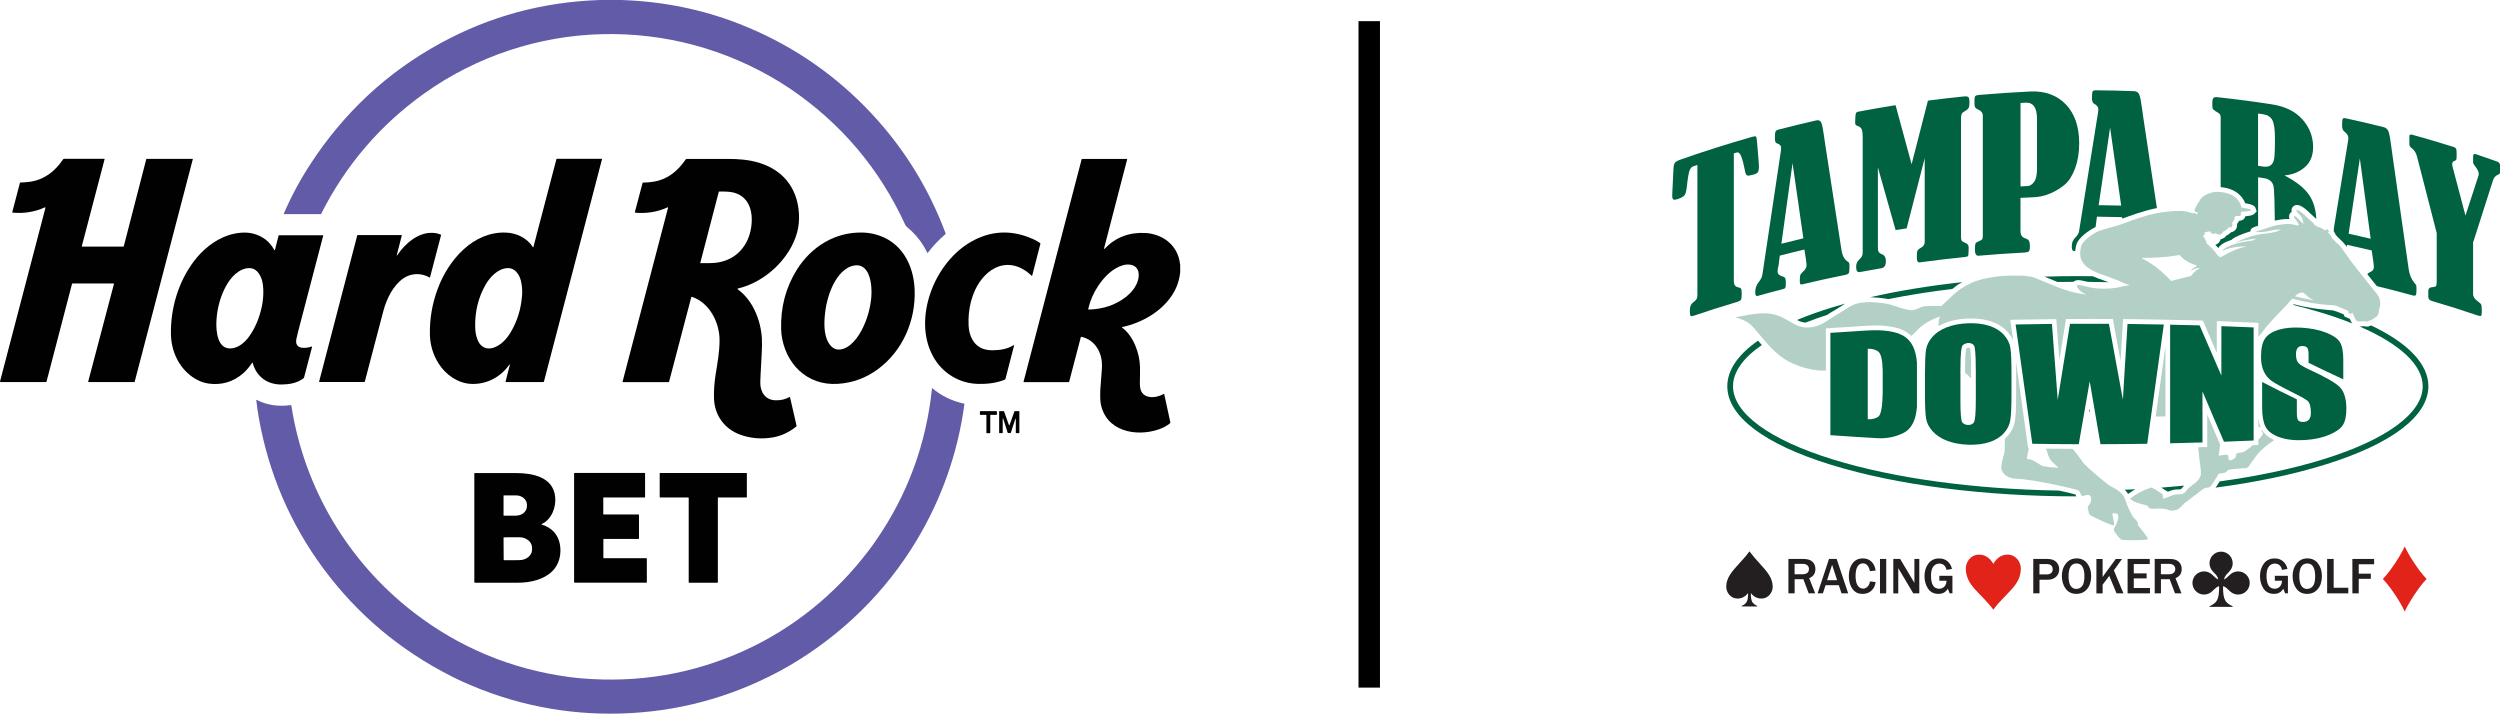 <?xml version="1.0" encoding="UTF-8"?>
<svg xmlns="http://www.w3.org/2000/svg" id="Layer_1" data-name="Layer 1" viewBox="0 0 582.57 166.3">
  <defs>
    <style>
      .cls-1 {
        fill: none;
        stroke: #000;
        stroke-miterlimit: 10;
        stroke-width: 5px;
      }

      .cls-2 {
        fill: #625ba8;
      }

      .cls-2, .cls-3, .cls-4, .cls-5, .cls-6, .cls-7 {
        stroke-width: 0px;
      }

      .cls-3 {
        fill: #231f20;
      }

      .cls-4 {
        fill: #e2231a;
      }

      .cls-5 {
        fill: #b2d0c5;
      }

      .cls-6 {
        fill: #010101;
      }

      .cls-7 {
        fill: #006241;
      }
    </style>
  </defs>
  <g>
    <path class="cls-2" d="m139.81,0h4.97c9.67.32,18.85,2.18,27.53,5.58,11.15,4.37,20.9,10.79,29.25,19.28,8.33,8.47,14.6,18.31,18.8,29.53.02.06,0,.13-.04.17-1.52,1.28-2.89,2.73-4.11,4.35-.05.06-.09.06-.13-.01-.28-.54-.55-1.09-.88-1.62-1-1.63-2.28-3.09-3.83-4.37-.17-.14-.3-.27-.4-.48-6.02-13.15-15.02-23.77-26.99-31.86-.77-.52-1.59-1.04-2.44-1.56-12.51-7.61-26.59-11.4-41.23-11.05-14.71.35-29.26,5.16-41.27,13.69-10.39,7.38-18.46,16.78-24.2,28.18-.02.05-.06.07-.11.07h-8.56s-.05-.03-.05-.06c0,0,0-.01,0-.02,1.74-4.05,3.82-7.93,6.26-11.66,7.82-11.97,17.87-21.31,30.14-28.02C114.01,3.82,126.44.45,139.81,0Z"></path>
    <path class="cls-6" d="m26.46,66.05h-9.54c-.07,0-.13.05-.14.11l-5.94,22.77c-.02.06-.07.1-.13.1H.14c-.11,0-.16-.05-.13-.16l10.58-40.44s-.02-.1-.07-.11c-.02,0-.04,0-.06,0-2.37,1.07-4.87,1.48-7.5,1.23-.06,0-.11-.06-.1-.12,0,0,0-.01,0-.02l1.79-6.81s.04-.07.08-.07c.65,0,1.34-.06,2.08-.15,3.44-.44,5.95-2.39,7.88-5.23.06-.08.15-.14.26-.14h9.35s.08.04.07.08c0,0,0,.01,0,.02l-5.3,20.23c-.01.05.02.1.07.12,0,0,.02,0,.02,0h9.53c.08,0,.15-.06.17-.13l5.22-20.23s.06-.08.1-.08h10.69s.06.03.06.06c0,0,0,.01,0,.02l-13.54,51.83c-.02.07-.08.11-.14.11h-10.6c-.05,0-.1-.05-.1-.1,0,0,0-.02,0-.03l6-22.73c.02-.08,0-.13-.1-.13Z"></path>
    <path class="cls-6" d="m118.76,85.15c.07-.29.03-.31-.15-.07-2.07,2.91-5.37,4.58-8.96,4.37-3.01-.18-5.79-2.15-7.4-4.67-1.33-2.08-2.02-4.37-2.07-6.85-.08-3.6.53-7.14,1.82-10.63,2.46-6.64,8.22-13.42,15.94-13.1,2.47.1,4.94,1.3,6.25,3.41.05.07.08.07.1-.02l5.37-20.5s.05-.08.1-.08h10.46c.06,0,.08.03.07.08l-13.53,51.81c-.02.08-.09.13-.17.13h-8.69c-.05,0-.09-.04-.09-.09,0,0,0-.02,0-.02l.97-3.77Zm2.88-16.04c.12-1.37.02-2.63-.28-3.78-.39-1.49-1.45-2.96-3.14-2.85-2.25.15-4.05,2.06-5.12,3.96-1.65,2.93-2.44,6.17-2.37,9.75.02,1.2.23,2.26.64,3.19.67,1.53,2.03,2.15,3.59,1.66,1.83-.58,3.23-2.18,4.19-3.86,1.41-2.46,2.24-5.15,2.48-8.06Z"></path>
    <path class="cls-6" d="m161.1,69.2l-5.19,19.77s-.04.07-.09.07h-10.64c-.05,0-.1-.04-.1-.1,0,0,0-.02,0-.02l10.6-40.52s-.01-.08-.05-.09c-.02,0-.04,0-.05,0-2.21,1.01-4.57,1.44-7.08,1.29-.16,0-.33-.03-.49-.06-.05,0-.08-.05-.07-.1,0,0,0,0,0,0l1.8-6.82s.05-.07.09-.07c.82,0,1.65-.08,2.47-.21,3.31-.55,5.59-2.44,7.48-5.17.06-.09.16-.14.27-.14,3.12,0,6.35,0,9.7,0,1.2,0,2.37.06,3.52.18,5.29.57,10.04,3.02,12.02,8.24,1,2.63,1.21,5.95.48,8.66-1.68,6.23-7.55,11.66-13.81,13.12-.06.01-.09.07-.08.13,0,.03.02.05.04.06,3.51,2.54,5.36,7.19,5.62,11.4.06.96.03,2.23-.03,3.38-.08,1.66-.17,3.43-.28,5.3-.03.52-.05,1.04-.06,1.54-.05,2.19,1.06,4.1,3.4,4.23,1.25.07,2.39-.18,3.41-.75.04-.02.1,0,.12.03,0,0,0,.01,0,.02l1.52,6.63c.02.07,0,.14-.06.18-1.56,1.29-3.5,2.22-5.47,2.55-2.66.45-5.21.23-7.63-.65-3.68-1.35-5.97-4.55-6.08-8.46-.05-1.79.08-3.63.38-5.53.43-2.7.92-5.32.92-8.06,0-4.08-2.36-8.75-6.49-10.07-.04-.01-.08,0-.09.05,0,0,0,0,0,0Zm2.36-7.89c2.03.04,3.55.06,5.3-.5,4.13-1.32,6.31-5.15,6.42-9.33.1-3.71-1.64-6.6-5.64-6.81-.64-.03-1.28-.05-1.92-.04-.06,0-.11.04-.13.1-1.42,5.45-2.85,10.93-4.29,16.47-.02.06.01.12.07.15.02,0,.04,0,.07-.01.04-.02.08-.03.12-.03Z"></path>
    <path class="cls-6" d="m275.02,61.64v1.76c-.19,1.89-.78,3.61-1.75,5.16-2.53,4.03-7.16,6.67-11.76,7.65-.04,0-.05.03-.05.07,0,.04.03.08.06.1,2.61,1.9,4.07,5.99,4.13,9.09.02.94,0,2.22-.03,3.84,0,.32.02.65.07,1,.43,2.83,3.7,2.53,5.49,1.49.04-.02.1,0,.12.03,0,0,0,.02,0,.03l1.42,6.54c.02.09-.01.19-.09.25-.73.58-1.56,1.03-2.49,1.36-5.39,1.92-12.56.49-13.66-6.11-.12-.74-.09-1.52-.1-2.3,0-.3,0-.6.03-.89.14-1.66.26-3.24.36-4.76.03-.51.03-1.03-.01-1.55-.22-2.79-1.94-5.32-4.76-5.91-.07-.02-.12.01-.14.08l-2.72,10.4s-.06.08-.1.08h-10.47s-.06-.03-.06-.06c0,0,0-.01,0-.02l13.54-51.84c.02-.07.06-.1.13-.1h10.4s.08.04.08.08c0,0,0,.01,0,.02l-5.37,20.69c-.06.25,0,.28.17.09,2.5-2.61,5.66-3.82,9.46-3.62,1.81.1,3.75.76,5.19,1.92,1.66,1.34,2.63,3.15,2.89,5.43Zm-9.99,4.12c.63-1.62.5-3.72-1.6-4.07-.54-.09-1.11-.05-1.69.1-2.41.66-4.42,2.71-5.81,4.8-1.11,1.66-1.88,3.43-2.32,5.31-.01.06-.02.11,0,.17,0,.04.05.07.09.07,3.44-.1,6.35-1.1,8.75-3.01,1.23-.98,2.1-2.11,2.59-3.38Z"></path>
    <path class="cls-6" d="m63.95,58.25c.05.1.09.09.12-.01l.85-3.35s.04-.07.09-.07h10.28s.04.01.04.03c0,0,0,0,0,.01-2.06,7.94-4.02,15.44-5.89,22.52-.16.61-.29,1.15-.38,1.63-.47,2.49,2.18,2.22,3.58,1.74.03-.01.07,0,.08.04,0,.01,0,.03,0,.04-.62,2.36-1.23,4.69-1.83,7-.04.15-.07.25-.2.35-1.46,1.08-3.14,1.39-5.03,1.42-3.31.05-5.91-1.78-6.78-5.05,0-.03-.04-.05-.08-.05-.02,0-.03.01-.04.03-.59.87-1.33,1.81-2.11,2.48-2.33,2-5.02,2.79-8.07,2.37-1.29-.18-2.54-.7-3.76-1.55-3.19-2.25-4.94-6.07-4.99-10-.09-5.99,1.71-12.07,5.3-16.88,2.02-2.7,4.78-5,7.98-6.09,1.82-.62,4.07-.9,5.89-.42,2.22.58,3.86,1.86,4.92,3.82Zm-3.7,15.89c.88-2.45,1.35-5.26,1-7.88-.14-1.02-.47-1.89-1-2.62-.95-1.32-2.36-1.42-3.8-.81-2.13.9-3.63,3.22-4.54,5.4-.87,2.09-1.37,4.3-1.48,6.65-.11,2.24.21,6.73,3.63,6.29,3.16-.41,5.23-4.34,6.2-7.02Z"></path>
    <path class="cls-6" d="m182.1,77.72c-.04-.31-.06-.62-.07-.92-.16-5.18,1.08-9.84,3.69-14,3.34-5.3,8.86-8.77,15.26-8.61,1.03.03,2.02.16,2.95.41,6.06,1.58,9,7.01,9.21,12.97.26,7.18-2.82,14.26-8.63,18.51-2.77,2.03-5.88,3.16-9.32,3.37-7.22.45-12.31-4.82-13.11-11.74Zm11.76-10.76c-.92,2.08-1.48,4.37-1.68,6.87-.18,2.18-.12,5.09,1.45,6.79,1.36,1.48,3.3.78,4.59-.32.97-.83,1.81-1.93,2.55-3.32,1.26-2.38,2.01-4.95,2.27-7.69.26-2.82-.29-8.8-4.79-7.2-2.02.72-3.52,2.92-4.39,4.87Z"></path>
    <path class="cls-6" d="m242.38,56.64c.05.04.08.11.06.17l-1.9,7.39c-.01.05-.07.09-.12.07-.02,0-.03-.01-.05-.03-1.24-1.21-2.85-2.18-4.56-2.43-2.84-.42-5.35,1.07-7.08,3.3-2.29,2.94-3.2,6.97-3.02,10.73.11,2.39,1.13,4.66,3.43,5.46.64.22,1.37.33,2.18.32,1.75-.02,3.34-.25,4.87-1.18.11-.07.15-.04.12.08l-2.01,7.77c-.02.08-.08.15-.16.18-1.92.8-4.12,1.04-6.21.99-4.46-.11-8.39-2.55-10.51-6.44-2.43-4.45-2.27-9.82-.65-14.61,1.73-5.12,5.39-10.02,10.3-12.5,4.51-2.28,9.15-2.3,13.92-.08.48.23.94.49,1.38.8Z"></path>
    <path class="cls-6" d="m92.57,59.49c1.76-2.69,4.88-5.39,8.24-5.23.71.03,1.34.17,1.91.42.06.02.08.07.06.12l-2.57,9.8c-.02.07-.06.09-.13.05-1.97-1.11-4.3-1.02-6.09.22-2.41,1.67-3.9,4.78-4.65,7.57-1.29,4.85-2.74,10.34-4.33,16.48-.02.06-.06.09-.12.09h-10.47s-.06-.02-.06-.05c0,0,0-.01,0-.02l8.89-34.09s.05-.07.09-.07h10.22s.07.03.07.07c0,0,0,.01,0,.02l-1.16,4.55c-.05.19-.02.21.09.04Z"></path>
    <path class="cls-2" d="m67.89,94.48c2.95,19.19,13.22,36.45,28.53,48.24,10.63,8.19,22.67,13.2,36.12,15.03.94.13,1.91.23,2.9.32,13.29,1.13,25.92-1,37.91-6.42,11.5-5.19,21.46-13.31,29.09-23.38.58-.77,1.16-1.56,1.72-2.38,7.36-10.68,11.7-22.49,13.02-35.42,0-.03.02-.04.04-.02,2.19,1.82,4.65,3.01,7.38,3.59.1.02.14.08.13.19-1.56,11.4-5.3,22.01-11.21,31.82-7.21,11.97-17.32,21.84-29.34,28.93-.85.5-1.72.99-2.6,1.46-11.58,6.18-23.9,9.46-36.96,9.83-12.75.36-25-2.1-36.75-7.39-.9-.4-1.78-.83-2.67-1.28-12-6.08-21.94-14.44-29.82-25.08-7.72-10.43-12.74-22.12-15.06-35.08-.23-1.29-.43-2.69-.61-4.21,0-.07.02-.09.08-.06,2.55,1.31,5.15,1.6,7.97,1.23.07,0,.11.02.12.09Z"></path>
    <path class="cls-6" d="m230.76,96.74v4.12s-.04.08-.08.08h-.74s-.08-.04-.08-.08v-4.11s-.03-.08-.08-.08h-1.35s-.08-.04-.08-.08v-.7s.04-.08.08-.08h3.79s.08.04.08.08v.7s-.03.08-.07.08h-1.4s-.08.04-.08.08Z"></path>
    <path class="cls-6" d="m233.66,97.69v3.12c0,.08-.04.12-.12.12h-.6c-.06,0-.11-.04-.11-.1v-4.92c0-.07.03-.11.11-.11h.9c.07,0,.13.05.15.11l1.11,3.11c.05.15.11.15.16,0l1.11-3.11c.02-.07.09-.11.16-.11h.93s.08.04.08.08h0v4.98s-.03.07-.08.07h-.66c-.06,0-.09-.04-.09-.1v-2.97c0-.42-.06-.43-.18-.03l-.95,2.95c-.02.07-.07.12-.15.13-.17.02-.34.02-.5-.01-.07-.01-.11-.05-.13-.12l-.99-3.12c-.09-.29-.14-.28-.14.02Z"></path>
    <path class="cls-6" d="m126.31,122.28c2.23.64,3.75,2.3,4.16,4.55.41,2.24-.13,4.68-1.79,6.3-2.03,1.98-5.16,2.65-7.99,2.66-3.28,0-6.62.01-10,0-.11,0-.16-.05-.16-.16v-25.32s.03-.07.07-.07c3.29-.02,6.55-.02,9.79,0,3.82.02,8.51.96,8.98,5.54.25,2.43-.82,5.24-3.09,6.31-.05.02-.07.08-.05.14.01.03.04.05.06.06Zm-8.97-6.79v4.63s.03.04.06.04c0,0,0,0,0,0h2.86c1.4-.01,2.54-.99,2.53-2.2v-.35c0-1.2-1.15-2.18-2.55-2.17,0,0,0,0,0,0h-2.86s-.04.03-.04.05Zm0,9.78l.03,5.22s.03.06.06.06h0l3.58-.02c1.65,0,2.98-1.1,2.97-2.44,0,0,0,0,0,0v-.49c-.01-1.34-1.35-2.42-3-2.41l-3.58.02s-.06.03-.06.06Z"></path>
    <path class="cls-6" d="m148.9,119.98v5.51c0,.05-.05.09-.1.09h-8.11c-.05,0-.09.04-.09.09h0v4.32c-.01.05.03.09.08.09h9.96c.05,0,.09.04.09.09v5.51c0,.05-.04.09-.1.09h-16.76c-.05,0-.09-.04-.09-.09v-25.38c0-.05.04-.09.09-.09h16.36c.05,0,.09.04.09.1h0v5.52c0,.05-.04.09-.09.09h-9.56c-.05,0-.09.04-.09.09h0v3.78c0,.05.05.09.1.09h8.12c.05,0,.09.04.09.09Z"></path>
    <path class="cls-6" d="m160.4,115.93h-6.58s-.09-.04-.09-.09v-5.52s.04-.09.09-.09h20.13s.09.04.09.09v5.52s-.04.09-.09.09h-6.58s-.09.04-.09.09h0s0,19.68,0,19.68c0,.05-.04.09-.09.09h-6.61s-.09-.04-.09-.09v-19.68s-.04-.09-.09-.09h0Z"></path>
  </g>
  <g id="TBD_full_color_screen" data-name="TBD_full color_screen">
    <g>
      <path class="cls-3" d="m423.01,138.27h-1.53l-1.25-3.3h-2.03v3.3h-1.45v-8.02h3.48c.97,0,1.68.22,2.13.66.45.44.68,1,.68,1.69,0,1.03-.48,1.74-1.45,2.13l1.4,3.54Zm-4.81-4.45h1.8c.52,0,.91-.11,1.16-.33.25-.22.38-.52.38-.9,0-.35-.13-.64-.38-.86-.25-.22-.6-.33-1.05-.33h-1.92v2.41Z"></path>
      <path class="cls-3" d="m430.67,138.27h-1.54l-.64-1.91h-3.08l-.63,1.91h-1.23l2.66-8.02h1.78l2.69,8.02Zm-2.57-3.07l-1.17-3.58-1.17,3.58h2.34Z"></path>
      <path class="cls-3" d="m435.73,135.48l1.34.15c-.09.8-.4,1.46-.93,1.98-.53.52-1.24.78-2.11.78-.73,0-1.33-.18-1.78-.55-.46-.37-.81-.87-1.05-1.5-.25-.63-.37-1.33-.37-2.09,0-1.22.29-2.22.87-2.98.58-.77,1.38-1.15,2.39-1.15.8,0,1.46.24,1.99.73.53.49.86,1.19,1,2.1l-1.34.14c-.25-1.21-.79-1.81-1.63-1.81-.54,0-.96.25-1.26.75-.3.5-.45,1.23-.45,2.19s.16,1.7.48,2.2c.32.5.75.74,1.27.74.42,0,.78-.17,1.08-.5.3-.33.47-.73.51-1.19"></path>
      <rect class="cls-3" x="438.09" y="130.25" width="1.45" height="8.02"></rect>
      <path class="cls-3" d="m447.24,138.27h-1.4l-3.04-5.12c-.05-.08-.12-.2-.23-.38-.05-.08-.12-.2-.22-.37v5.87h-1.16v-8.02h1.6l2.81,4.72s.19.33.51.86v-5.59h1.14v8.02Z"></path>
      <path class="cls-3" d="m454.97,134.17v4.1h-.64l-.44-1.08c-.47.8-1.19,1.2-2.17,1.2-1.09,0-1.91-.42-2.45-1.25-.54-.83-.81-1.79-.81-2.88,0-1.15.3-2.13.9-2.93.6-.8,1.44-1.2,2.52-1.2.81,0,1.47.23,1.99.7.52.47.85,1.05.99,1.75l-1.26.22c-.23-.98-.8-1.47-1.69-1.47-.57,0-1.03.23-1.39.69-.36.46-.54,1.17-.54,2.13,0,2.03.63,3.04,1.9,3.04.49,0,.9-.17,1.22-.51s.48-.79.48-1.35h-1.66v-1.16h3.01Z"></path>
      <path class="cls-3" d="m475.26,138.27h-1.45v-8.02h3.28c.94,0,1.63.24,2.08.71.45.47.68,1.03.68,1.67,0,.73-.24,1.33-.73,1.78-.49.45-1.11.68-1.86.68h-2v3.18Zm0-4.42h1.71c.45,0,.79-.11,1.02-.33.23-.22.35-.51.35-.88,0-.33-.11-.61-.33-.85-.22-.23-.61-.35-1.18-.35h-1.58v2.4Z"></path>
      <path class="cls-3" d="m483.85,138.39c-1.07,0-1.89-.4-2.49-1.2-.59-.8-.89-1.79-.89-2.96s.31-2.14.95-2.93c.63-.78,1.46-1.18,2.5-1.18s1.87.39,2.47,1.18c.61.79.91,1.77.91,2.95,0,1.24-.31,2.24-.94,3-.63.76-1.46,1.14-2.5,1.14m.01-1.16c.52,0,.96-.22,1.32-.65.36-.43.54-1.21.54-2.34,0-.92-.15-1.64-.45-2.16-.3-.52-.76-.78-1.39-.78-1.24,0-1.86,1-1.86,2.99,0,.97.16,1.7.47,2.2.32.5.77.75,1.35.75"></path>
      <path class="cls-3" d="m494.83,138.27h-1.62l-1.69-4.08-1.55,2.06v2.03h-1.45v-8.02h1.45v4.21c.18-.29.32-.48.4-.59l2.66-3.62h1.46l-1.9,2.64,2.24,5.38Z"></path>
      <polygon class="cls-3" points="501 138.27 495.79 138.27 495.79 130.25 500.95 130.25 500.95 131.44 497.23 131.44 497.23 133.61 500.22 133.61 500.22 134.78 497.23 134.78 497.23 137.02 501 137.02 501 138.27"></polygon>
      <path class="cls-3" d="m508.37,138.27h-1.53l-1.25-3.3h-2.03v3.3h-1.45v-8.02h3.48c.97,0,1.68.22,2.13.66.45.44.68,1,.68,1.69,0,1.03-.48,1.74-1.45,2.13l1.4,3.54Zm-4.81-4.45h1.8c.52,0,.91-.11,1.16-.33.25-.22.38-.52.38-.9,0-.35-.13-.64-.38-.86-.25-.22-.6-.33-1.05-.33h-1.92v2.41Z"></path>
      <path class="cls-3" d="m533.15,134.17v4.1h-.64l-.44-1.08c-.47.8-1.19,1.2-2.17,1.2-1.09,0-1.91-.42-2.45-1.25-.54-.83-.81-1.79-.81-2.88,0-1.15.3-2.13.9-2.93.6-.8,1.44-1.2,2.52-1.2.81,0,1.47.23,1.99.7.52.47.85,1.05.99,1.75l-1.26.22c-.23-.98-.8-1.47-1.69-1.47-.57,0-1.03.23-1.39.69-.36.46-.54,1.17-.54,2.13,0,2.03.63,3.04,1.9,3.04.49,0,.9-.17,1.22-.51.32-.34.48-.79.48-1.35h-1.66v-1.16h3.01Z"></path>
      <path class="cls-3" d="m537.62,138.39c-1.07,0-1.89-.4-2.49-1.2-.59-.8-.89-1.79-.89-2.96s.32-2.14.95-2.93c.63-.78,1.46-1.18,2.5-1.18s1.87.39,2.47,1.18c.61.79.91,1.77.91,2.95,0,1.24-.31,2.24-.94,3-.63.76-1.46,1.14-2.5,1.14m.01-1.16c.52,0,.96-.22,1.32-.65.36-.43.54-1.21.54-2.34,0-.92-.15-1.64-.45-2.16-.3-.52-.76-.78-1.39-.78-1.24,0-1.86,1-1.86,2.99,0,.97.16,1.7.47,2.2.32.5.77.75,1.35.75"></path>
      <polygon class="cls-3" points="547.22 138.27 542.29 138.27 542.29 130.25 543.81 130.25 543.81 136.96 547.22 136.96 547.22 138.27"></polygon>
      <polygon class="cls-3" points="549.65 138.27 548.17 138.27 548.17 130.25 553.24 130.25 553.24 131.49 549.65 131.49 549.65 133.68 552.47 133.68 552.47 134.88 549.65 134.88 549.65 138.27"></polygon>
      <path class="cls-3" d="m412.19,133.91c-.55-.86-1.32-1.71-2.13-2.6-.77-.84-1.56-1.72-2.34-2.76l-.05-.07-.05.07c-.77,1.05-1.57,1.92-2.34,2.76-.81.89-1.58,1.74-2.13,2.6-.61.96-.89,1.86-.89,2.83,0,.63.25,1.31.67,1.81.35.42.98.93,2,.93,1.16,0,1.95-.66,2.43-1.28-.03,1.85-.24,2.41-1.51,3l.03.12h3.59l.03-.12c-1.27-.59-1.48-1.15-1.51-3,.48.62,1.26,1.28,2.43,1.28,1.02,0,1.65-.5,2-.93.42-.5.67-1.18.67-1.81,0-.97-.28-1.87-.89-2.83"></path>
      <path class="cls-4" d="m470.91,132.45c0-1.39-1.06-3.21-3.13-3.21-1.56,0-2.63,1.01-3.28,2.16-.66-1.15-1.72-2.16-3.28-2.16-2.07,0-3.13,1.82-3.13,3.21,0,4.05,3.43,5.6,6.41,9.62h0s0,0,0,0c2.98-4.03,6.41-5.57,6.41-9.62"></path>
      <path class="cls-4" d="m565.48,134.92h0s-1.23-1.19-2.92-3.75c-1.6-2.42-2.18-3.82-2.19-3.84h0s0,0,0,0h0s0,0,0,0c0,.02-.6,1.41-2.19,3.84-1.68,2.55-2.91,3.74-2.92,3.75,0,0,1.23,1.19,2.92,3.75,1.6,2.42,2.18,3.82,2.19,3.84h0s0,0,0,0h0s0,0,0,0c0-.02.6-1.41,2.19-3.84,1.68-2.55,2.91-3.74,2.92-3.75Z"></path>
      <path class="cls-3" d="m521.56,133.15c-.56,0-1.12.18-1.57.5-.26.18-.47.4-.69.6-.32.31-.62.6-1.03.78h0s0-.02,0-.03v-.02c.12-.64.5-1.04.91-1.47.2-.21.42-.43.6-.69.32-.45.5-1.01.5-1.57,0-1.49-1.21-2.7-2.7-2.7-1.49,0-2.7,1.21-2.7,2.7,0,.56.18,1.12.5,1.57.18.26.4.47.6.69.41.42.8.82.91,1.47v.02s0,.02,0,.03h0c-.4-.17-.71-.47-1.03-.78-.21-.21-.43-.42-.69-.6-.45-.32-1.01-.5-1.57-.5-1.49,0-2.7,1.21-2.7,2.7,0,1.49,1.21,2.7,2.7,2.7.56,0,1.12-.18,1.57-.5.26-.18.47-.4.69-.6.37-.36.72-.7,1.24-.86,0,.16,0,.33.02.5-.03,1.16-.12,2.07-.46,2.73-.31.6-.84,1.03-1.8,1.47l.03.12h5.37l.03-.12c-.97-.45-1.49-.87-1.8-1.47-.34-.66-.43-1.57-.46-2.73,0-.17.02-.34.02-.5.52.16.87.5,1.24.86.21.2.43.42.69.6.45.32,1.01.5,1.57.5,1.49,0,2.7-1.21,2.7-2.7,0-1.49-1.21-2.7-2.7-2.7"></path>
      <path class="cls-7" d="m503.64,113.63c.27.18.55.37.86.55l.65.38v.04s.01,0,.02-.01c.37-.15.79-.33,1.24-.43.39-.09.77-.1,1.1-.11.28,0,.58-.01.72-.08.1-.05.26-.25.41-.44.09-.12.2-.24.31-.37-1.75.17-3.52.33-5.31.47"></path>
      <path class="cls-7" d="m495.9,115.1c.59-.42,1.14-.78,1.68-1.09-.82.04-1.64.08-2.46.11.3.29.57.62.78.98"></path>
      <path class="cls-7" d="m538.63,71.77c-1.53-.25-2.87-.53-4.1-.87-.05.05-.09.11-.14.16,2.39.59,4.71,1.22,6.9,1.9,2.47.76,4.77,1.57,6.88,2.42-.06-.07-.13-.14-.18-.23-.18-.29-.31-.58-.42-.84l-.2-.09-1.04-.48s-.19-.49-.2-.49l-.23-.1c-.3-.13-.62-.26-.93-.38-.43-.15-.86-.3-1.3-.44-1.31-.09-3.11-.26-5.03-.56"></path>
      <path class="cls-7" d="m487.69,64.37c-1.16-.02-2.32-.03-3.49-.03-2.62,0-5.21.04-7.79.12.31.13.62.25.94.39.69.29,1.39.58,2.1.86,1.24-.02,2.48-.03,3.72-.04.24-.23.59-.39,1.09-.39.43,0,1.05.11,2.25.4,1.63.01,3.25.04,4.86.08-.53-.2-.99-.36-1.4-.5-.9-.32-1.58-.56-2.29-.89"></path>
      <path class="cls-7" d="m552.53,75.83s-.03.01-.05.01c-.24.16-.55.27-.91.27-.2,0-.4-.03-.6-.1-.14,0-.26.01-.39.03-.23.02-.46.04-.69.04-.01,0-.03,0-.04,0,9.45,4.09,14.71,8.99,14.71,13.93,0,6.27-8.48,12.49-23.27,17.05-7.06,2.18-15.2,3.9-24.05,5.12-.18.31-.37.62-.58.92l-.12.17c-.08.11-.16.24-.25.36,9.36-1.24,17.97-3.03,25.39-5.32,15.6-4.82,24.2-11.32,24.2-18.31,0-5.15-4.67-10.03-13.35-14.17"></path>
      <path class="cls-7" d="m456.69,66.1c.19-.12.38-.23.58-.35-7.65.83-14.88,2.01-21.47,3.52,1.2.02,2.37.15,3.38.28.3.04.59.09.87.15,4.71-.95,9.7-1.74,14.91-2.37.28-.23.56-.45.85-.66.28-.24.57-.44.87-.58"></path>
      <path class="cls-7" d="m483.76,115.46c-.03-.07-.08-.17-.11-.23-.37-.11-1.87-.48-3.82-.91-19.93-.33-38.51-2.87-52.72-7.26-14.79-4.56-23.27-10.78-23.27-17.05,0-3.3,2.34-6.58,6.71-9.61-.29-.33-.58-.67-.88-1.02-4.69,3.28-7.16,6.89-7.16,10.63,0,6.99,8.59,13.5,24.2,18.31,15.29,4.72,35.57,7.33,57.14,7.35-.04-.08-.08-.15-.11-.22"></path>
      <path class="cls-7" d="m420.75,75.17c1.58-.62,3.26-1.22,5.04-1.8,0,0,.01,0,.02-.01.55-.36,1.11-.74,1.71-1.07.48-.26.95-.57,1.44-.89.34-.22.69-.45,1.04-.66-1.12.31-2.22.63-3.28.96-2.91.9-5.58,1.86-7.99,2.87.65.33,1.28.56,2.02.61"></path>
      <path class="cls-7" d="m426.55,77.56c2.82-.19,5.64-.37,8.45-.54,3.91-.24,6.78.18,8.6,1.27,1.84,1.09,2.88,3.17,3.1,6.26v10.25c-.23,3.15-1.3,5.21-3.21,6.13-1.9.92-3.89,1.3-5.98,1.18-3.66-.21-7.32-.44-10.98-.7v-23.84Zm8.7,20.14c.97.04,1.78-.15,2.42-.58.64-.43.99-2.25,1.05-5.44v-5.41c-.06-2.46-.41-3.92-1.08-4.38-.64-.46-1.45-.66-2.4-.62v16.43Z"></path>
      <path class="cls-7" d="m468.73,91.85c0,2.79-.08,4.75-.25,5.91-.15,1.14-.64,2.2-1.49,3.14-1.66,1.88-4.56,2.86-8.34,2.73-3.58-.12-6.54-1.2-8.28-3.11-.87-.96-1.39-1.97-1.55-3.07-.17-1.1-.25-2.99-.25-5.71v-4.51c0-2.66.08-4.53.23-5.63.17-1.11.66-2.14,1.49-3.09,1.68-1.89,4.57-3.05,8.36-3.18,3.58-.12,6.54.76,8.28,2.66.87.96,1.39,1.99,1.55,3.13.17,1.14.25,3.13.25,5.98v4.74Zm-8.32-5.91c0-3.32-.15-5.15-.46-5.5-.31-.35-.72-.52-1.26-.51-.46.01-.89.17-1.28.48-.39.29-.58,2.15-.58,5.57v7.36c0,3.06.15,4.76.46,5.12s.77.55,1.34.57c.6.01,1.04-.18,1.33-.59.31-.41.46-2.18.46-5.28v-7.22Z"></path>
      <path class="cls-7" d="m504.23,75.63c-1.29,9.21-2.58,18.47-3.87,27.78-3.63.06-7.26.09-10.89.1-.84-4.88-1.67-9.77-2.51-14.66-.85,4.89-1.7,9.78-2.55,14.66-3.61,0-7.22-.04-10.83-.1-1.3-9.31-2.59-18.58-3.89-27.8,2.82-.06,5.65-.1,8.47-.13.45,5.9.9,11.8,1.35,17.7.95-5.9,1.91-11.82,2.86-17.73,3.02-.02,6.05-.01,9.07,0,1.08,5.9,2.17,11.8,3.25,17.68.36-5.89.72-11.77,1.08-17.64,2.82.03,5.65.07,8.47.13"></path>
      <path class="cls-7" d="m525.16,76.31v26.34c-2.3.1-4.61.2-6.91.28-1.67-3.85-3.34-7.77-5.01-11.73v11.9c-2.51.08-5.02.15-7.54.2v-27.64c2.29.05,4.58.1,6.87.16,1.69,3.94,3.38,7.85,5.07,11.7v-11.52c2.5.09,5.01.19,7.51.3"></path>
      <path class="cls-7" d="m546.04,88.39c-2.69-1.23-5.39-2.52-8.08-3.85v-1.85c0-.86-.1-1.42-.31-1.66s-.56-.38-1.03-.4c-1.05-.04-1.59.58-1.59,1.89,0,.85.14,1.49.45,1.92.29.43,1.12.96,2.46,1.59,3.87,1.78,6.3,3.15,7.32,4.2,1.01,1.05,1.51,2.73,1.51,5.07,0,1.69-.29,2.96-.85,3.8-.56.84-1.63,1.59-3.22,2.25-1.59.66-3.45,1.06-5.58,1.19-2.34.14-4.32-.07-5.98-.67-1.63-.6-2.71-1.43-3.23-2.47-.52-1.04-.77-2.56-.77-4.51v-5.88c2.7,1.39,5.39,2.75,8.09,4.05v3.08c0,.95.1,1.56.33,1.82.23.26.64.38,1.22.36,1.16-.05,1.72-.75,1.72-2.09,0-1.46-.27-2.43-.81-2.86-.56-.44-1.9-1.17-4.07-2.24-2.17-1.07-3.6-1.89-4.3-2.39-1.41-1.01-2.44-2.75-2.44-5.54,0-2.01.33-3.47.97-4.36,1.32-1.81,4.34-2.73,8.48-2.48,2.25.14,4.18.54,5.77,1.17,1.59.63,2.65,1.37,3.16,2.2.52.82.79,2.17.79,4.08v4.59Z"></path>
      <path class="cls-5" d="m458.74,81.02h-.03c-.17,0-.34.06-.5.16-.09.31-.29,1.37-.29,4.81v.84c.41.38.89.84,1.4,1.34v-2.22c0-3.5-.17-4.54-.25-4.84-.06-.04-.16-.08-.32-.08"></path>
      <path class="cls-5" d="m497.25,120.68c-.56-.52-1.65-3.06-2.13-4.54-.48-1.49-2.69-2.53-3.38-2.89-.68-.36-5.87-4.7-6.43-5.59-.5-.79-1.68-2.38-2.36-3.06-2.07,0-4.14-.03-6.21-.05.12.26.22.49.28.69.4,1.37.68,1.93,1.45,2.61.76.68,1.21,1.17,1.21,1.17,0,0-3.38-.2-3.94-.52-.56-.32-2.41-1.73-3.38-1.49-.07,0,.1-1.25.45-2.51h-.19s-.13-.93-.13-.93c-.9-6.49-1.81-12.95-2.71-19.39.02.85.04,1.83.04,2.94v4.74c0,2.86-.08,4.85-.26,6.07-.17,1.36-.76,2.61-1.76,3.71-.2.22-.41.43-.63.63.03,1.65-.02,3.02-.11,3.34-.24.84-.72,2.25-.68,3.54.04,1.29,1.81,2.41,3.42,2.41,4.42.16,13.55,2.37,14.27,2.61.72.24.68,1.13,1.13,1.37.44.24.76-.44,1.61-.16.84.28.44,1.97-.04,2.37-.48.4-.16.89-.16.89,0,0,.04.84.32,1.25.28.4,5.39,2.73,5.67,2.53.28-.2-.44-2.73-.4-2.73,2.57-.64.96,2.61.56,3.18-.4.56,0,1.04,0,1.04,0,0,1.05,1.57,1.57,1.81.52.24,6.11.24,6.19-.12.08-.36-2.37-3.22-2.33-3.26.12-.6-.36-1.13-.93-1.65"></path>
      <path class="cls-5" d="m554.03,68.69c-.36-.48-4.14-5.15-5.51-6.92-1.37-1.77-2.65-3.86-3.42-4.62-.76-.76-1.81-1.65-1.89-2.09-.03-.17-.33-.48-.72-.82.17-.16.27-.32.23-.37l-.46-.48s-.21.05-.38.21l-.1.09c-.47-.34-.94-.62-1.18-.68-.6-.16-1.25-.56-1.25-.6-.16-.48-1.29-1.25-1.97-1.97-.68-.72-1.89-1.65-2.21-1.49-.32.16.56.88,1.01,1.45.42.54.59,1.7.64,1.77-.44-.21-1.36-1.41-1.92-1.73-.56-.32-.36.36-.04.64.32.28.88,1.37.88,1.37-.14.03-.28.05-.41.08-.73-.19-1.37-.3-1.73-.32-1.59-.11-3.93.41-4.66.71-.74.3-3.64,1.11-3.38,1.15.26.03,2.04.08,3.51-.31,1.47-.39,2.42-.23,2.42-.23l-1.1.48s-1.43.33-2.79.46c-3.69.33-6.98,2.27-6.63,2.1,2.5-.83,4.86-.96,4.86-.96l-1.05.5c-6.13.64-7.24,2.55-6.78,2.3,2.52-1.14,5.46-1.01,5.44-.92-1.83.24-4.07,1.33-6.02,2.49-.47-.29-.74-.47-.7-.5-.37-.87-2.5-2.77-2.6-2.84.19-.36-.82-1.75-.82-1.75,0,0,.54-.07.45-.53-.01-.06-.03-.12-.05-.2.28-.07.58-.14.78-.18.22-.05.48-.04.73,0-.08.14-.09.28-.03.3l.71.28c.06.03.19-.08.28-.23v-.02c.29.16.76.41,1.12.35.46-.08.69-.49.75-.61.05-.13.23-.23.44-.23s.31-.25.15-.34c0,0,.35.11.49-.13.08-.08.03-.32.18-.38.07-.03.4.09.56.03.15-.06.37-.17.32-.63-.02-.17-.02-.36-.01-.54.21-.25.57-.7.57-.83,0-.05-.06-.11-.15-.17.1-.09.19-.2.23-.31.02-.05.05-.13.09-.21.43.06.86.07,1.16-.05.11-.05.13-.5.13-.9,1.28-.08,2.21-.19,2.37-.35.27-.27-2.27-.65-2.27-.65,0,0-.36-3.28-5.03-3.62-.85-.1-1.61.01-2.29.27-1.04.3-1.8.88-2.12,1.29-.14.18-.25.38-.33.58-.46.59-.82,1.24-1.09,1.89-.13.55.16.74.76.77-.05.21-.15.34-.37.41-.07-.1-.13-.18-.17-.2-.39-.25-.31.11-1.17-.18-1.03-.34-2.02-.47-3.15-.41-1.24,0-3.01.22-4.72.52-2.29.4-6.16,1.77-7.53,2.32-1.36.55-4.52,1.31-5.83,1.77-1.31.46-4,2.34-4.3,3.66-.38,1.68-.66,3.79,2.47,5.51,1.57.86,2.57,1.03,5.94,2.34.71.32,2.03.92,2.88,1.17-.72.1-1.35.23-1.89.37-1.9.51-5.29.66-7.44.12-2.15-.54-2.92-.66-2.95-.37-.03.2.41,1.34,2.22,2.09-.31-.04-.61-.09-.92-.13-4.12-.61-7.34-2.3-10.51-3.54-.43-.22-1.13-.45-1.84-.56-1.7-.27-2.64-.16-3.74-.19-1.55-.03-3.44.09-4.97.36-1.61.28-3.37.64-4.85,1.35-.75.36-1.43.73-2.09,1.15-.24.11-.47.26-.7.47-.64.45-1.26.97-1.91,1.61-.75.73-1.52,1.43-2.29,2.15-1.33.02-2.66-.13-3.98.05-1.04.14-1.97.99-3.02.91-2.16-.16-4.16-1.32-6.31-1.6-2.02-.26-4.14-.47-6.12,0-1.78.42-3.24,1.72-4.84,2.6-1.61.88-3.04,2.18-4.8,2.7-4.44,1.29-5.7-1.4-9.37-2.56-3.09-.98-6.48,0-9.55.5,3.39,1.08,3.5,1.53,5.8,4.25,2.32,2.73,4.29,5.09,7.68,6.58,1.81.79,3.75,1.34,5.71,1.55.63.07,1.27.07,1.91.03v-9.81l1.02-.07c2.82-.19,5.64-.37,8.46-.54.73-.04,1.43-.07,2.09-.07,3.13,0,5.47.49,7.14,1.49.45.27.85.59,1.21.95.28-.24.54-.49.79-.76,2-2.2,3.63-2.89,5.82-3.78-.23.8-.28,1.48-.27,2.24,1.84-1.05,4.18-1.67,6.88-1.76.23,0,.46-.01.69-.01,3.7,0,6.62,1.05,8.43,3.02.6.66,1.06,1.37,1.38,2.12-.17-1.2-.34-2.41-.51-3.61l-.17-1.22,1.23-.02c2.83-.06,5.65-.1,8.48-.13h1.02s.72,9.51.72,9.51c.46-2.87,1.54-9.54,1.54-9.54h.93c1.43-.01,2.86-.02,4.29-.02,1.6,0,3.19,0,4.79.01h.91s1.25,6.81,1.79,9.77l.6-9.75h1.04c2.83.04,5.65.09,8.48.14l1.23.03h0s.25,0,.25,0c2.29.05,4.59.1,6.88.16l.7.02.28.64c1.03,2.4,2.01,4.69,2.97,6.9v-7.41l1.13.04c2.51.09,5.02.19,7.52.31l1.04.05v3.25c.46-.53.92-1.09,1.31-1.62,1.49-2.01,4.26-4.66,5.35-5.87.47-.57.89-1.03,1.26-1.41,1.51.45,3.11.78,4.63,1.03,2.11.34,4.07.5,5.45.58.82.36,2.17.91,3.04,1.28l-.03.06c-.08.17-.09.32-.04.35l.61.28c.06.03.16-.09.24-.25l.03-.07s0,0,0,0c.24.16.4.97.84,1.69.44.72,1.81.16,2.33.36.52.2.72-.2.72-.2.4.16,1.33-.6,1.85-.96.52-.36.44-1.41.68-2.05.4-1.25-.16-2.53-.52-3.02m-42.5-5.41c-.33.33-.66.7-.95,1.07-.06.02-.12.03-.17.04-1.14.27-2.7.62-4.44,1.11-.07-.1-.13-.17-.18-.21-.26-.19-1.67-1.75-3.47-3.11-.99-.75-2.32-1.51-3.31-2.05,5.94-.01,8.81-.69,8.9-.69,1.56,1.88,3.8,2.35,3.8,2.35.07.08.15.17.25.27-.63.27-1.24.77-1.51,1.09.71-.32,1.36-.62,1.9-.71.08.07.15.14.24.21-.4.1-.77.34-1.05.62m27.4,6.67c-1.37-.21-2.79-.51-4.15-.89.7-.61,1.22-.84,1.64-.84.72,0,.52.44,2.13,1.45.21.13.43.24.64.33-.09-.01-.18-.03-.27-.04"></path>
      <path class="cls-5" d="m504.61,80.74c-.76,5.43-1.52,10.87-2.28,16.33h.87c.5,0,.98,0,1.41-.03v-16.3Z"></path>
      <path class="cls-5" d="m526.26,97.69v1.73c.21.06.42.14.58.27-.26-.57-.45-1.24-.58-2.01"></path>
      <path class="cls-5" d="m527.03,100.07c0,.15-.03.31.01.45.06.19.38.32.31.5-.19.52-.62.94-1,1.36-.03.04-.07.07-.1.1v1.21l-1.04.05c-.09,0-.18,0-.27.01-.1.09-.2.18-.3.27-.58.48-1.16.97-1.84,1.31-.47.23-1.11.06-1.54.36-.31.21-.15.76-.43,1.01-.36.31-.9.69-1.35.53-.39-.14,0-.92-.34-1.15-.37-.25-.9,0-1.35.01-.26.01-.52.06-.78.09.11-.82.21-1.64.33-2.46,0-.04.01-.08.02-.11l-.1-.24c-.95-2.2-1.92-4.45-2.91-6.78v7.58l-1.06.03c-.35.01-.71.02-1.06.03.13.98.21,1.96.31,2.93.12,1.11.4,2.21.32,3.33-.04.52-.32,1.03-.67,1.43-.61.7-1.46,1.17-2.16,1.8-.45.41-.73,1.03-1.28,1.29-.62.29-1.37.11-2.04.27-.56.13-1.07.4-1.61.59-.34.12-.68.25-1.02.37.05-.42-.18-.65-.13-1.07-.95-.55-1.59-1.15-2.62-1.57-1.96.63-3.32,1.38-4.98,2.6.95.88,2.29,1.19,3.81,1.54.39.09.5.66.88.76.64.17,1.34,0,2.01.02.49.01.99-.01,1.47.07.48.08.91.38,1.4.4.52.02,1.08-.05,1.54-.3.65-.36,1.09-1.01,1.67-1.48.88-.71,1.79-1.37,2.7-2.05.63-.47,1.2-1.02,1.89-1.4.34-.18.81-.03,1.13-.23.4-.25.64-.69.9-1.07.45-.66.83-1.36,1.24-2.04.58-.13,1.19-.15,1.73-.38.22-.09.23-.44.46-.51.56-.19,1.16-.19,1.75-.26.59-.07,1.18-.08,1.77-.14.35-.04.78.04,1.05-.18.5-.39.74-1.01,1.12-1.5.54-.71,1.03-1.46,1.64-2.11.65-.69,1.41-1.27,2.14-1.88.4-.33.88-.58,1.28-.9-1.36-.64-2.33-1.47-2.89-2.48"></path>
      <path class="cls-3" d="m486.84,95.86c.07.02.14.04.21.06l-.11-.64-.1.58Z"></path>
      <path class="cls-7" d="m395.57,38.42c-.34.11-.68.23-1.03.35-.33.11-.61.44-.82.96-.21.53-.43,1.84-.66,3.93-.11.92-.27,1.53-.5,1.83-.23.3-.68.57-1.35.81-.65.23-1.06.3-1.25.2-.19-.1-.28-.38-.28-.86,0-.28,0-.56.02-.84.09-1.83.18-3.67.27-5.5.03-.64.13-1.1.31-1.35.18-.26.63-.52,1.35-.77,5.51-1.94,11.07-3.7,16.67-5.29.49-.14.79-.16.89-.07s.19.52.25,1.28c.13,1.56.26,3.11.39,4.67.03.36.05.74.05,1.12,0,.46-.06.84-.17,1.12-.11.28-.48.5-1.09.68-.78.22-1.28.29-1.5.2-.22-.09-.4-.53-.54-1.31-.24-1.27-.51-2.3-.8-3.07-.29-.77-.65-1.1-1.07-.97-.23.07-.46.14-.68.2v29.79c0,.85.36,1.33,1.09,1.44.3.05.51.16.6.32.1.16.15.56.15,1.17,0,.79-.07,1.27-.21,1.44-.14.17-.45.33-.94.48-3.35,1-6.69,2.06-10.01,3.19-.39.13-.65.14-.76.03-.11-.12-.17-.54-.17-1.26,0-.87.24-1.47.71-1.82.46-.34.75-.62.87-.84.12-.22.18-.55.18-.98v-30.26Z"></path>
      <path class="cls-7" d="m420.48,58.15c-1.92.45-3.83.93-5.74,1.42-.09.73-.18,1.47-.27,2.2,0,.05-.02.12-.05.22-.13.48-.19.9-.19,1.26,0,.56.36.94,1.07,1.14.38.1.62.25.71.44.09.19.14.54.14,1.03,0,.63-.03,1.03-.1,1.17-.07.15-.23.26-.49.32-2.02.52-4.03,1.05-6.04,1.62-.33.09-.5-.22-.5-.93,0-.85.27-1.61.8-2.29.5-.62.79-1.21.87-1.77,1.41-9.49,2.83-18.97,4.25-28.44.08-.44.11-.81.11-1.12,0-.48-.33-.82-.99-1.02-.31-.1-.46-.47-.46-1.11,0-.85.05-1.39.14-1.61.09-.23.34-.39.73-.49,2.92-.76,5.86-1.47,8.8-2.14.54-.12.92.05,1.13.51.22.46.43,1.53.65,3.2.09.64.19,1.28.28,1.91,1.27,8.22,2.53,16.45,3.8,24.69.19,1.2.64,2.05,1.37,2.55.2.13.33.24.39.33.06.09.09.39.09.9,0,.79-.05,1.28-.16,1.48-.11.2-.34.33-.69.41-3.44.69-6.86,1.44-10.27,2.26-.31.07-.46-.18-.46-.77,0-.74.04-1.22.11-1.42.08-.2.3-.47.66-.81.54-.47.8-.97.8-1.49s-.17-1.76-.5-3.66m-2.76-20.13c-.87,6.26-1.73,12.52-2.6,18.79,1.7-.44,3.41-.86,5.12-1.27-.84-5.84-1.68-11.68-2.52-17.52"></path>
      <path class="cls-7" d="m449.28,23.44c2.76-.36,5.53-.68,8.3-.96.56-.06.93-.01,1.1.13.17.15.26.55.26,1.22,0,.6-.06,1.03-.18,1.28-.12.25-.4.51-.86.77-.41.23-.67.45-.77.68-.11.23-.16.59-.16,1.08v27.54c0,.4.05.69.14.87.09.18.35.34.77.5.58.22.87.57.87,1.05,0,1.21-.04,1.88-.12,2.02-.08.14-.35.23-.82.28-3.49.35-6.97.76-10.45,1.24-.45.06-.68-.29-.68-1.04,0-.65.02-1.14.07-1.46.05-.32.34-.62.87-.9.59-.31.89-.76.89-1.35v-19.54c-1.4,5.45-2.81,10.9-4.21,16.37-.86.13-1.71.26-2.57.39-1.38-4.88-2.75-9.75-4.13-14.61v18.98c0,.62.28,1.03.84,1.22.68.22,1.03.77,1.02,1.64,0,.99-.34,1.54-1.02,1.66-1.69.29-3.37.59-5.05.9-.57.11-.86-.31-.86-1.25,0-.66.24-1.22.72-1.67.36-.36.58-.64.67-.83.09-.2.14-.52.14-.97v-26.8c0-.74-.07-1.3-.2-1.67-.13-.37-.42-.64-.85-.8-.47-.16-.7-.37-.7-.63,0-.33.02-.67.02-1,.02-.73.07-1.19.15-1.39.09-.19.29-.32.62-.38,2.87-.54,5.74-1.04,8.62-1.5,1.24,4.58,2.49,9.17,3.74,13.77,1.27-4.96,2.54-9.92,3.81-14.86"></path>
      <path class="cls-7" d="m470.83,46.14v7.73c0,.9.39,1.46,1.18,1.7.38.12.64.3.79.53.15.23.22.67.22,1.32s-.09,1.01-.26,1.16c-.17.16-.52.24-1.04.27-3.55.18-7.1.43-10.65.74-.56.05-.85-.41-.85-1.39,0-.77.04-1.25.12-1.44.08-.18.34-.37.8-.55.41-.16.66-.32.76-.47.1-.16.15-.41.15-.77v-28.03c0-.66-.42-1.16-1.25-1.49-.44-.19-.67-.53-.68-1.01,0-.36-.02-.73-.02-1.09,0-.46.06-.77.18-.93s.38-.25.79-.29c4.01-.35,8.02-.62,12.04-.81,3.47-.16,6.24.87,8.3,3.02,2.06,2.16,3.1,5.18,3.1,9.05,0,2.18-.32,4.12-.95,5.83-.64,1.71-1.44,2.97-2.4,3.79-.97.82-2.08,1.5-3.34,2.05-1.26.55-2.61.85-4.04.91-.98.04-1.96.09-2.94.14m0-22.11v19.44c.55-.03,1.1-.06,1.65-.08.56-.03,1.07-.36,1.52-.99.45-.63.67-1.66.67-3.08v-11.58c0-2.6-.88-3.87-2.64-3.78-.4.02-.8.04-1.2.06"></path>
      <path class="cls-7" d="m576.3,56.37v12.16c0,.62.38,1.2,1.15,1.73.33.24.56.44.69.62.13.17.19.74.19,1.7,0,.59-.06.92-.18,1.01-.12.08-.36.06-.72-.06-3.57-1.21-7.16-2.35-10.77-3.41-.53-.16-.8-.47-.8-.95v-1.37c0-.57.35-.87,1.05-.9.36-.02.61-.09.73-.23.12-.14.18-.46.18-.95v-11.42c-1.53-5.96-3.06-11.9-4.59-17.83-.23-.88-.66-1.55-1.28-1.98-.34-.25-.5-.55-.5-.9v-1.76c0-.42.22-.57.66-.44,3.24.9,6.46,1.85,9.67,2.86.27.09.45.22.55.4.09.18.14.61.14,1.27,0,.66-.03,1.08-.08,1.24-.05.16-.2.27-.44.34-.35.12-.52.36-.52.72,0,.2.04.44.11.73.99,3.76,1.99,7.52,2.98,11.29,1.01-3.12,2.03-6.22,3.04-9.33.03-.08.05-.22.05-.42,0-.49-.3-1.1-.9-1.83-.28-.34-.41-.61-.41-.81v-1.37c0-.51.22-.69.66-.55,1.66.56,3.31,1.13,4.96,1.72.45.16.68.5.68,1.01v1.46c0,.26-.16.46-.49.59-.57.21-.97.67-1.19,1.36-1.52,4.76-3.05,9.53-4.58,14.32"></path>
      <path class="cls-7" d="m483.28,58.5c.1,0,.2,0,.3,0,.05-.51.15-.96.23-1.32.4-1.78,3.03-3.55,4.49-4.26,0-.03.01-.06.02-.09.03-.09.05-.16.05-.21.09-.71.18-1.42.27-2.13,1.96.02,3.91.05,5.87.11.02.12.04.23.06.35.02,0,.04-.02.06-.02,1.2-.48,5.27-1.95,7.76-2.39.07-.01.16-.03.23-.04-1.06-7.03-2.11-14.06-3.17-21.08-.09-.65-.19-1.32-.28-1.99-.22-1.73-.44-2.85-.66-3.37-.22-.52-.6-.79-1.15-.81-3-.12-6-.19-8.99-.21-.41,0-.66.1-.75.3-.09.2-.14.73-.14,1.58,0,.63.16,1.05.47,1.23.68.38,1.02.81,1.02,1.28,0,.31-.04.67-.12,1.09-1.45,9.09-2.91,18.19-4.36,27.3-.08.54-.38,1.05-.89,1.54-.55.53-.82,1.22-.82,2.07,0,.71.17,1.07.52,1.06m8.41-28.77c.86,6.06,1.72,12.13,2.58,18.19-1.74-.05-3.49-.08-5.24-.1.89-6.04,1.77-12.07,2.66-18.09"></path>
      <path class="cls-7" d="m516.16,25.83c.63.36,1,.62,1.13.77.12.15.19.42.19.81v16.2c3.54.29,5.15,2.24,5.71,3.73,1.85.33,2.26.66,2.46,1.24l.22.67-.52.55c-.3.3-.71.47-2.12.6-.1.37-.31.71-.74.89-.22.09-.46.15-.73.17-.09.21-.23.44-.47.73,0,0,0,.01,0,.02.09.84-.28,1.5-1.02,1.81-.11.04-.22.07-.34.09-.12.14-.27.26-.43.34-.17.2-.4.35-.66.42-.28.39-.74.77-1.36.88-.01,0-.02,0-.03,0-.11.6-.51,1.03-1.21,1.31.23.24.47.49.69.74.39-.73,1.5-1.4,3.11-1.93.32-.37,1.02-.73,2.5-1.32.52-.2,1.15-.43,1.87-.64.02-.68.51-.91,1.79-1.31v-11.29c.41.06.83.12,1.24.18.69.1,1.2.29,1.55.58.35.29.6.64.74,1.06.14.42.23,1.63.28,3.61.05,1.98.07,3.25.07,3.8,0,.3,0,.58,0,.86.93-.2,2.07-.37,3.07-.37.12,0,.25,0,.37,0-.12-.32-.15-.68-.02-1.04.1-.27.29-.49.52-.63-.04-.17-.06-.36-.02-.56.07-.39.32-.72.68-.9.18-.09.38-.14.6-.14,1.16,0,2.77,1.67,2.95,1.86.22.23.52.5.82.75.27.23.51.44.72.65-.11-2.16-.64-3.98-1.58-5.44-1.07-1.66-3.02-3.25-5.87-4.7,1.88-.16,3.47-.79,4.76-1.91,1.3-1.13,1.94-2.69,1.94-4.7,0-2.41-.82-4.56-2.47-6.42-1.64-1.86-4-3.05-7.09-3.53-4.26-.66-8.54-1.22-12.82-1.68-.41-.04-.69.03-.86.21-.16.18-.25.57-.25,1.16,0,.67.03,1.09.08,1.26.05.18.24.35.55.52m10.02.66c.41.06.83.12,1.24.18.95.14,1.64.57,2.07,1.3.43.72.64,2.2.64,4.43,0,1.59-.03,2.91-.1,3.94-.07,1.03-.33,1.74-.77,2.12s-1.05.51-1.83.4c-.41-.06-.83-.12-1.24-.18v-12.18Z"></path>
      <path class="cls-7" d="m563.03,66.44c-.06-.12-.19-.29-.39-.51-.72-.85-1.17-1.92-1.35-3.2-1.25-8.84-2.51-17.68-3.77-26.5-.09-.67-.18-1.35-.28-2.04-.22-1.77-.43-2.94-.64-3.51-.21-.57-.59-.92-1.13-1.05-2.93-.74-5.87-1.42-8.82-2.06-.4-.09-.65-.04-.74.14-.09.18-.14.7-.14,1.55,0,.63.16,1.08.46,1.33.67.52,1,1.02,1,1.49,0,.31-.04.67-.12,1.07-1.1,6.75-2.2,13.5-3.29,20.26l.03.03s0,.54,0,.55c.23.27.37.5.44.74.15.22.69.73,1.01,1.04.2.19.41.39.59.57.28.28.6.69.96,1.17.02-.16.04-.31.06-.47,1.92.42,3.84.86,5.76,1.32.33,2.06.5,3.36.5,3.9s-.27.9-.8,1.11c-.37.16-.59.32-.67.49,0,.02-.01.05-.02.08.49.61.99,1.24,1.45,1.81.28.35.52.65.74.92,2.8.69,5.6,1.41,8.39,2.18.35.1.58.07.69-.08.11-.15.16-.62.16-1.41,0-.51-.03-.82-.09-.94m-15.72-11.97c.87-5.85,1.74-11.7,2.61-17.54.84,6.24,1.68,12.48,2.52,18.72-1.71-.41-3.42-.8-5.14-1.18"></path>
    </g>
  </g>
  <line class="cls-1" x1="319.07" y1="4.93" x2="319.07" y2="160.23"></line>
</svg>
